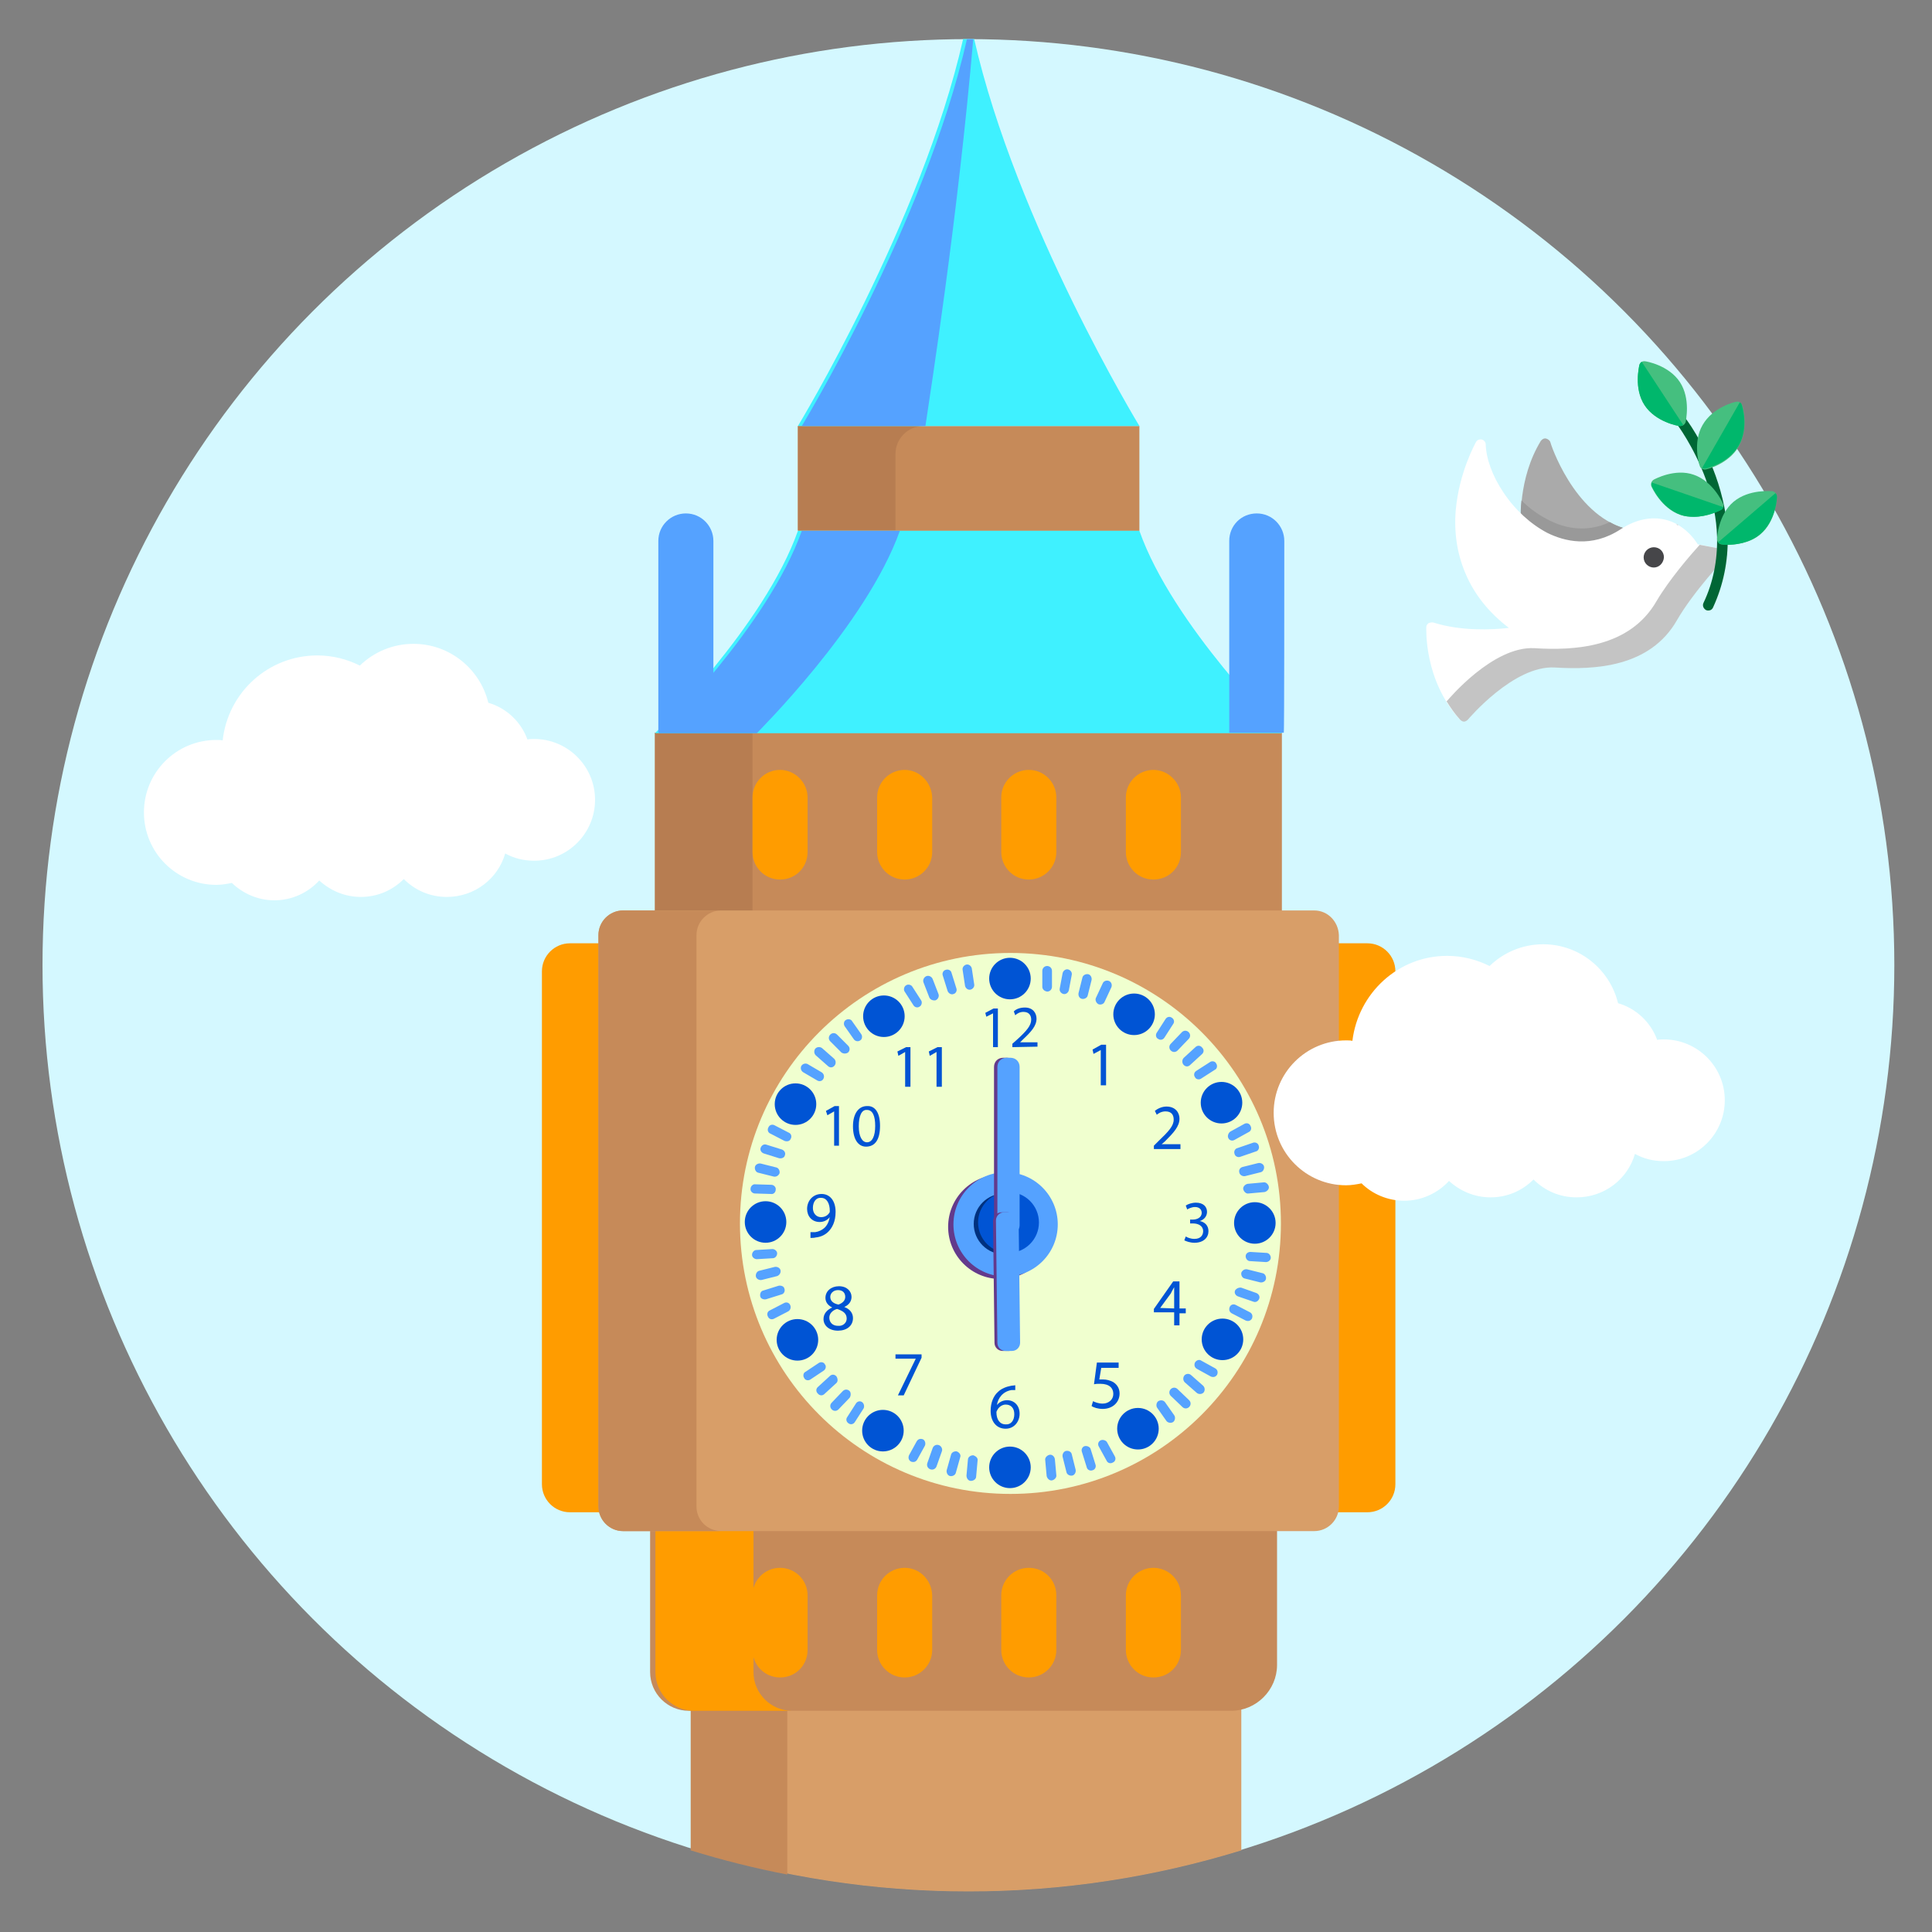 <?xml version="1.0" encoding="utf-8"?>
<!-- Generator: Adobe Illustrator 20.1.0, SVG Export Plug-In . SVG Version: 6.00 Build 0)  -->
<svg version="1.1" id="Слой_1" xmlns="http://www.w3.org/2000/svg" xmlns:xlink="http://www.w3.org/1999/xlink" x="0px" y="0px"
	 viewBox="0 0 400 400" style="enable-background:new 0 0 400 400;" xml:space="preserve">
<rect x="0" y="0" width="400" height="400" fill="#808080" stroke="none"/>
<style type="text/css">
	.st0{fill:#D4F8FF;}
	.st1{fill:#D89E68;}
	.st2{fill:#C68A59;}
	.st3{fill:#FF9C00;}
	.st4{fill:#B77D51;}
	.st5{fill:#3FF1FF;}
	.st6{fill:#55A2FF;}
	.st7{fill:#FFFFFF;}
	.st8{fill:#AAAAAA;}
	.st9{fill:#999999;}
	.st10{fill:#C4C4C4;}
	.st11{fill:#464649;}
	.st12{fill:#006635;}
	.st13{fill:#45BF7F;}
	.st14{fill:#00B76C;}
	.st15{fill:#F0FFCF;}
	.st16{fill:#633A8C;}
	.st17{fill:#00317F;}
	.st18{fill:#0054D4;}
	.st19{display:none;opacity:0.13;fill:#00157F;enable-background:new    ;}
</style>
<circle class="st0" cx="200.5" cy="199.8" r="191.7"/>
<path class="st1" d="M144,383.1c17.9,5.5,36.8,8.5,56.5,8.5s38.6-3,56.5-8.5v-30.4H144V383.1z"/>
<g>
	<path class="st2" d="M143,383.1c6.5,2,13.2,3.7,20,5v-35.4h-20V383.1z"/>
	<path class="st2" d="M264.4,316.9H134.6v29.3c0,4.4,3.6,8,8,8h112.3c5.2,0,9.5-4.3,9.5-9.5L264.4,316.9L264.4,316.9z"/>
</g>
<g>
	<path class="st3" d="M156,346.2v-29.3h-20.3v29.3c0,4.4,3.6,8,8,8H164C159.6,354.2,156,350.6,156,346.2z"/>
	<path class="st3" d="M161.5,324.6c-3.1,0-5.7,2.5-5.7,5.7v11.3c0,3.1,2.5,5.7,5.7,5.7s5.7-2.5,5.7-5.7v-11.3
		C167.2,327.1,164.6,324.6,161.5,324.6z"/>
	<path class="st3" d="M187.3,324.6c-3.1,0-5.7,2.5-5.7,5.7v11.3c0,3.1,2.5,5.7,5.7,5.7c3.1,0,5.7-2.5,5.7-5.7v-11.3
		C192.9,327.1,190.4,324.6,187.3,324.6z"/>
	<path class="st3" d="M213,324.6c-3.1,0-5.7,2.5-5.7,5.7v11.3c0,3.1,2.5,5.7,5.7,5.7c3.1,0,5.7-2.5,5.7-5.7v-11.3
		C218.7,327.1,216.2,324.6,213,324.6z"/>
	<path class="st3" d="M238.8,324.6c-3.1,0-5.7,2.5-5.7,5.7v11.3c0,3.1,2.5,5.7,5.7,5.7s5.7-2.5,5.7-5.7v-11.3
		C244.5,327.1,241.9,324.6,238.8,324.6z"/>
	<path class="st3" d="M283.1,195.3H118c-3.2,0-5.8,2.6-5.8,5.8v106.2c0,3.2,2.6,5.8,5.8,5.8h165.1c3.2,0,5.8-2.6,5.8-5.8V201.1
		C288.9,197.9,286.3,195.3,283.1,195.3z"/>
</g>
<rect x="135.6" y="151.7" class="st2" width="129.8" height="37.3"/>
<rect x="135.6" y="151.7" class="st4" width="20.2" height="37.3"/>
<polygon class="st2" points="229.7,88.2 171.3,88.2 165.2,88.2 165.2,94 165.2,109.9 235.9,109.9 235.9,94 235.9,88.2 "/>
<path class="st4" d="M185.4,94v15.8h-20.2V88.2h26C188,88.2,185.4,90.8,185.4,94z"/>
<path class="st1" d="M272.1,188.5H129c-2.8,0-5.1,2.3-5.1,5.1v118.3c0,2.8,2.3,5.1,5.1,5.1h143.1c2.8,0,5.1-2.3,5.1-5.1V193.6
	C277.1,190.8,274.9,188.5,272.1,188.5z"/>
<path class="st2" d="M144.2,311.9V193.6c0-2.8,2.3-5.1,5.1-5.1H129c-2.8,0-5.1,2.3-5.1,5.1v118.3c0,2.8,2.3,5.1,5.1,5.1h20.2
	C146.4,316.9,144.2,314.7,144.2,311.9z"/>
<g>
	<path class="st3" d="M161.5,159.4c-3.1,0-5.7,2.5-5.7,5.7v11.3c0,3.1,2.5,5.7,5.7,5.7s5.7-2.5,5.7-5.7v-11.3
		C167.2,162,164.6,159.4,161.5,159.4z"/>
	<path class="st3" d="M187.3,159.4c-3.1,0-5.7,2.5-5.7,5.7v11.3c0,3.1,2.5,5.7,5.7,5.7c3.1,0,5.7-2.5,5.7-5.7v-11.3
		C192.9,162,190.4,159.4,187.3,159.4z"/>
	<path class="st3" d="M213,159.4c-3.1,0-5.7,2.5-5.7,5.7v11.3c0,3.1,2.5,5.7,5.7,5.7c3.1,0,5.7-2.5,5.7-5.7v-11.3
		C218.7,162,216.2,159.4,213,159.4z"/>
	<path class="st3" d="M238.8,159.4c-3.1,0-5.7,2.5-5.7,5.7v11.3c0,3.1,2.5,5.7,5.7,5.7s5.7-2.5,5.7-5.7v-11.3
		C244.5,162,241.9,159.4,238.8,159.4z"/>
</g>
<path class="st5" d="M199.4,8.1c-8.6,38-34.2,80.1-34.2,80.1h70.7c0,0-25.6-42.1-34.2-80.1c-0.4,0-0.7,0-1.1,0
	C200.2,8.1,199.8,8.1,199.4,8.1z"/>
<path class="st6" d="M201.5,8.1c-0.1,0-0.1,0-0.2,0c-0.4,0-0.8,0-1.1,0c-8.6,38-34.2,80.1-34.2,80.1h25.6
	C192.6,81.4,198.3,45.2,201.5,8.1z"/>
<path class="st5" d="M235.9,109.9h-70.7c-6.9,19.6-29.6,41.9-29.6,41.9H199h1.5h64.9C265.4,151.7,242.8,129.5,235.9,109.9z"/>
<path class="st6" d="M186.3,109.9H166c-6.9,19.6-29.6,41.9-29.6,41.9h20.3C156.7,151.7,179.3,129.5,186.3,109.9z"/>
<path class="st6" d="M265.9,112c0-3.1-2.5-5.7-5.7-5.7s-5.7,2.5-5.7,5.7c0,8.5,0,31.9,0,39.7h11.3v-0.2
	C265.9,151.6,265.9,119.5,265.9,112z"/>
<path class="st6" d="M147.7,151.7c0-16.7,0-22.9,0-39.7c0-3.1-2.5-5.7-5.7-5.7c-3.1,0-5.7,2.5-5.7,5.7c0,29.3,0,22.8,0,39.7H147.7z"
	/>
<g>
	<path class="st7" d="M65.7,135.7c3.2,0,6.2,0.8,8.8,2.1c2.9-2.8,6.8-4.5,11.1-4.5c7.5,0,13.8,5.2,15.5,12.2c3.8,1.1,6.8,4,8.1,7.6
		c0.5-0.1,0.9-0.1,1.4-0.1c6.9,0,12.6,5.6,12.6,12.6c0,6.9-5.6,12.6-12.6,12.6c-2.2,0-4.2-0.5-6-1.5c-1.5,5.2-6.3,9-12.1,9
		c-3.5,0-6.6-1.4-8.9-3.7c-2.3,2.3-5.4,3.7-8.9,3.7c-3.3,0-6.3-1.3-8.6-3.4c-2.3,2.5-5.6,4.1-9.3,4.1c-3.4,0-6.5-1.4-8.8-3.6
		c-1,0.2-2.1,0.4-3.2,0.4c-8.3,0-15-6.7-15-15s6.7-15,15-15c0.4,0,0.9,0,1.3,0.1C47.2,143.3,55.6,135.7,65.7,135.7z"/>
	<path class="st7" d="M299.6,197.9c3.2,0,6.2,0.8,8.8,2.1c2.9-2.8,6.8-4.5,11.1-4.5c7.5,0,13.8,5.2,15.5,12.2c3.8,1.1,6.8,4,8.1,7.6
		c0.4-0.1,0.9-0.1,1.4-0.1c6.9,0,12.6,5.6,12.6,12.6c0,6.9-5.6,12.6-12.6,12.6c-2.2,0-4.2-0.5-6-1.5c-1.5,5.2-6.3,9-12.1,9
		c-3.5,0-6.6-1.4-8.9-3.7c-2.3,2.3-5.4,3.7-8.9,3.7c-3.3,0-6.3-1.3-8.6-3.4c-2.3,2.5-5.6,4.1-9.3,4.1c-3.4,0-6.6-1.4-8.8-3.6
		c-1,0.2-2.1,0.4-3.2,0.4c-8.3,0-15-6.7-15-15s6.7-15,15-15c0.5,0,0.9,0,1.3,0.1C281.2,205.6,289.5,197.9,299.6,197.9z"/>
</g>
<path class="st8" d="M337.2,110.3c-0.1-0.4-0.4-0.8-0.8-0.9c-10.6-3-15.4-17.6-15.4-17.8c-0.1-0.4-0.5-0.7-0.9-0.8
	c-0.4-0.1-0.8,0.1-1.1,0.5c-4.8,7.9-4.1,16.9-4.1,17.3l0,0c0,0.3,0.2,0.6,0.4,0.8c3.1,2.5,6.6,4.1,10,4.6c0.8,0.1,1.5,0.2,2.3,0.2
	c3.2,0,6.3-1,9.2-2.9C337,111.2,337.2,110.7,337.2,110.3z"/>
<path class="st9" d="M327.5,114.3c3.2,0,6.3-1,9.2-2.9c0.4-0.2,0.5-0.7,0.5-1.1c-0.1-0.4-0.4-0.8-0.8-0.9c-1.1-0.3-2.1-0.7-3.1-1.3
	c-5.2,2.4-9.8,1.1-13-0.6c-1.9-1-3.7-2.3-5.3-3.9c-0.3,2.9-0.1,4.8-0.1,5l0,0c0,0.3,0.2,0.6,0.4,0.8c3.1,2.5,6.6,4.1,10,4.6
	C326,114.2,326.8,114.3,327.5,114.3z"/>
<path class="st7" d="M357.5,114.4c-0.1-0.4-0.4-0.7-0.8-0.7l-5.2-1c-0.7-1.2-3-4.2-6.7-5.1c-2.9-0.7-6.1-0.1-9.3,2
	c-6,3.9-11.6,2.5-15.2,0.7c-3.4-1.8-6.6-4.7-9-8.3c-2.3-3.4-3.6-7-3.7-10c0-0.5-0.4-0.9-0.8-1c-0.5-0.1-1,0.1-1.2,0.5
	c-0.1,0.2-3.5,6.2-4.2,14.1c-0.4,4.7,0.3,9.1,2,13.1c1.8,4.3,4.8,8.1,9,11.3c-3.5,0.4-9.9,0.7-15.6-1.1c-0.3-0.1-0.7,0-1,0.1
	c-0.3,0.2-0.5,0.5-0.5,0.8c0,0.4-0.5,10.9,6.8,19c0.2,0.2,0.5,0.4,0.8,0.4l0,0c0.3,0,0.6-0.2,0.8-0.4c0.1-0.1,9.5-11.3,18-10.8
	c8.2,0.5,19.7,0,25.3-9.8c3.4-5.9,9.9-12.8,10-12.9C357.5,115.2,357.6,114.8,357.5,114.4z"/>
<g>
	<path class="st10" d="M357.5,114.4c-0.1-0.4-0.4-0.7-0.8-0.7l-4.8-0.9c-2,2.2-6.3,7.2-8.9,11.6c-5.6,9.8-17.2,10.3-25.3,9.8
		c-8.6-0.5-17.9,10.7-18,10.8s-0.1,0.1-0.2,0.2c0.8,1.3,1.7,2.6,2.8,3.8c0.2,0.2,0.5,0.4,0.8,0.4l0,0c0.3,0,0.6-0.2,0.8-0.4
		c0.1-0.1,9.5-11.3,18-10.8c8.2,0.5,19.7,0,25.3-9.8c3.4-5.9,9.9-12.8,10-12.9C357.5,115.2,357.6,114.8,357.5,114.4z"/>
	<path class="st10" d="M347.5,108.7c-0.1-0.1-0.3-0.1-0.4-0.2c0,0.1,0.1,0.1,0.1,0.2H347.5z"/>
	<path class="st10" d="M308.2,126L308.2,126L308.2,126L308.2,126z"/>
</g>
<path class="st11" d="M342.4,117.5c-1.1,0-2.1-0.9-2.1-2.1c0-1.1,0.9-2.1,2.1-2.1s2.1,0.9,2.1,2.1
	C344.4,116.6,343.5,117.5,342.4,117.5z"/>
<g>
	<path class="st12" d="M353.7,126.4c-0.2,0-0.3,0-0.5-0.1c-0.5-0.3-0.8-0.9-0.5-1.5c2-4.2,2.9-8.8,2.8-13.6
		c-0.1-3.8-0.9-7.8-2.3-11.9c-2.5-6.9-6.1-11.6-6.1-11.6c-0.4-0.5-0.3-1.2,0.2-1.5c0.5-0.4,1.2-0.3,1.5,0.2
		c0.2,0.2,3.8,4.9,6.4,12.1c1.5,4.2,2.4,8.5,2.5,12.6c0.1,5.1-0.9,10-3,14.6C354.5,126.2,354.1,126.4,353.7,126.4z"/>
	<path class="st13" d="M356.7,104.2c-0.1-0.2-2-4.5-6-5.9c-3.9-1.4-8.1,0.9-8.3,1c-0.5,0.3-0.7,0.9-0.5,1.4c0.1,0.2,2,4.5,6,5.9
		c0.9,0.3,1.8,0.4,2.7,0.4c2.9,0,5.4-1.3,5.6-1.4C356.8,105.3,357,104.7,356.7,104.2z"/>
	<path class="st14" d="M350.7,107c2.9,0,5.4-1.3,5.6-1.4c0.3-0.1,0.4-0.4,0.5-0.6L342,99.9c-0.1,0.3-0.1,0.5,0,0.8
		c0.1,0.2,2,4.5,6,5.9C348.8,106.9,349.8,107,350.7,107z"/>
	<path class="st13" d="M360.7,83.9c-0.2-0.5-0.7-0.9-1.3-0.7c-0.2,0-4.8,1.1-6.9,4.8l0,0c-2.1,3.6-0.7,8.2-0.6,8.4
		c0.1,0.5,0.6,0.8,1,0.8c0.1,0,0.2,0,0.2,0c0.2,0,4.8-1.1,6.9-4.8C362.1,88.6,360.8,84.1,360.7,83.9z"/>
	<path class="st14" d="M360.2,83.3l-7.8,13.6c0.2,0.1,0.3,0.1,0.5,0.1c0.1,0,0.2,0,0.2,0c0.2,0,4.8-1.1,6.9-4.8
		c2.1-3.6,0.7-8.2,0.6-8.4C360.6,83.6,360.4,83.4,360.2,83.3z"/>
	<path class="st13" d="M347.8,79.1c-2.3-3.5-7-4.3-7.2-4.3c-0.6-0.1-1.1,0.3-1.2,0.8c0,0.2-1.2,4.8,1.1,8.3c2.3,3.5,7,4.3,7.2,4.3
		c0.1,0,0.1,0,0.2,0c0.5,0,0.9-0.3,1.1-0.8C349,87.2,350.1,82.6,347.8,79.1z"/>
	<path class="st14" d="M347.7,88.2c0.1,0,0.1,0,0.2,0c0.2,0,0.4-0.1,0.6-0.2l-8.6-13.1c-0.2,0.1-0.4,0.4-0.5,0.7
		c0,0.2-1.2,4.8,1.1,8.3C342.8,87.4,347.5,88.2,347.7,88.2z"/>
	<path class="st13" d="M367,101.7c-0.2,0-4.9-0.5-8.1,2.2s-3.4,7.5-3.4,7.7c0,0.6,0.4,1.1,1,1.1c0.1,0,0.5,0.1,1.1,0.1
		c1.6,0,4.7-0.3,6.9-2.2c3.2-2.7,3.4-7.5,3.4-7.7C367.9,102.3,367.5,101.8,367,101.7z"/>
	<path class="st14" d="M367.9,102.9c0-0.3-0.1-0.6-0.3-0.8l-11.9,10.2c0.2,0.2,0.4,0.3,0.7,0.4c0.1,0,0.5,0.1,1.1,0.1
		c1.6,0,4.7-0.3,6.9-2.2C367.7,107.8,367.9,103.1,367.9,102.9z"/>
</g>
<g id="Слой_2_1_">
	<circle class="st15" cx="209.2" cy="253.3" r="56"/>
	<circle class="st16" cx="207.1" cy="254" r="10.8"/>
	<circle class="st6" cx="208.2" cy="253.5" r="10.8"/>
	<circle class="st17" cx="207.9" cy="253.4" r="6.3"/>
	<circle class="st18" cx="208.8" cy="253.1" r="6.3"/>
	<circle class="st18" cx="209.1" cy="202.6" r="4.3"/>
	<circle class="st18" cx="234.8" cy="210" r="4.3"/>
	<circle class="st18" cx="252.9" cy="228.3" r="4.3"/>
	<circle class="st18" cx="253.1" cy="277.3" r="4.3"/>
	<circle class="st18" cx="259.8" cy="253.2" r="4.3"/>
	<circle class="st18" cx="235.6" cy="295.8" r="4.3"/>
	<circle class="st18" cx="182.8" cy="296.2" r="4.3"/>
	<circle class="st18" cx="209.1" cy="303.8" r="4.3"/>
	<circle class="st18" cx="165.1" cy="277.4" r="4.3"/>
	<circle class="st18" cx="164.7" cy="228.6" r="4.3"/>
	<circle class="st18" cx="158.5" cy="253" r="4.3"/>
	<circle class="st18" cx="183" cy="210.4" r="4.3"/>
	<path class="st16" d="M208.5,255.5h-0.8c-1.1,0-1.9-0.8-1.9-1.9v-32.7c0-1.1,0.8-1.9,1.9-1.9h0.8c1.1,0,1.9,0.8,1.9,1.9v32.8
		C210.4,254.7,209.6,255.5,208.5,255.5z"/>
	<path class="st6" d="M209.2,255.5h-0.8c-1.1,0-1.9-0.8-1.9-1.9v-32.7c0-1.1,0.8-1.9,1.9-1.9h0.8c1.1,0,1.9,0.8,1.9,1.9v32.8
		C211.1,254.7,210.2,255.5,209.2,255.5z"/>
	<path class="st16" d="M207.3,251l1.3,0c0.9,0,1.7,0.7,1.7,1.7l0.3,25.3c0,0.9-0.7,1.7-1.7,1.7l-1.3,0c-0.9,0-1.7-0.7-1.7-1.7
		l-0.3-25.3C205.7,251.8,206.4,251,207.3,251z"/>
	<path class="st6" d="M207.9,251l1.3,0c0.9,0,1.7,0.7,1.7,1.7l0.3,25.3c0,0.9-0.7,1.7-1.7,1.7l-1.3,0c-0.9,0-1.7-0.7-1.7-1.7
		l-0.3-25.3C206.2,251.8,206.9,251,207.9,251z"/>
	<path class="st6" d="M169.2,223.7l-2.9-1.7c-0.5-0.3-0.6-0.9-0.4-1.3l0,0c0.3-0.5,0.9-0.6,1.3-0.4l2.9,1.7c0.5,0.3,0.6,0.9,0.4,1.3
		l0,0C170.3,223.8,169.7,224,169.2,223.7z"/>
	<path class="st6" d="M171.4,220.7l-2.5-2.2c-0.4-0.4-0.4-1-0.1-1.4l0,0c0.4-0.4,1-0.4,1.4-0.1l2.5,2.2c0.4,0.4,0.4,1,0.1,1.4l0,0
		C172.4,221.1,171.8,221.1,171.4,220.7z"/>
	<path class="st6" d="M174.2,217.9l-2.3-2.3c-0.4-0.4-0.4-1,0-1.4l0,0c0.4-0.4,1-0.4,1.4,0l2.3,2.3c0.4,0.4,0.4,1,0,1.4l0,0
		C175.2,218.2,174.6,218.2,174.2,217.9z"/>
	<path class="st6" d="M176.8,215.2l-1.9-2.7c-0.3-0.4-0.2-1.1,0.2-1.3l0,0c0.4-0.3,1.1-0.2,1.3,0.2l1.9,2.7c0.3,0.4,0.2,1.1-0.2,1.3
		l0,0C177.7,215.7,177.1,215.6,176.8,215.2z"/>
	<path class="st6" d="M189.1,208.1l-1.8-2.8c-0.3-0.4-0.1-1.1,0.3-1.3l0,0c0.4-0.3,1.1-0.1,1.3,0.3l1.8,2.8c0.3,0.4,0.1,1.1-0.3,1.3
		l0,0C190,208.7,189.4,208.6,189.1,208.1z"/>
	<path class="st6" d="M192.4,206.5l-1.2-3.1c-0.2-0.5,0.1-1.1,0.6-1.3l0,0c0.5-0.2,1.1,0.1,1.3,0.6l1.2,3.1c0.2,0.5-0.1,1.1-0.6,1.3
		l0,0C193.2,207.2,192.6,207,192.4,206.5z"/>
	<path class="st6" d="M196.2,205.2l-1-3.2c-0.2-0.5,0.1-1.1,0.6-1.2l0,0c0.5-0.2,1.1,0.1,1.2,0.6l1,3.2c0.2,0.5-0.1,1.1-0.6,1.2l0,0
		C197,206,196.4,205.7,196.2,205.2z"/>
	<path class="st6" d="M199.8,204.1l-0.5-3.3c-0.1-0.5,0.3-1,0.8-1.1l0,0c0.5-0.1,1,0.3,1.1,0.8l0.5,3.3c0.1,0.5-0.3,1-0.8,1.1l0,0
		C200.4,205,199.9,204.6,199.8,204.1z"/>
	<path class="st6" d="M215.8,204.3V201c0-0.5,0.4-1,1-1l0,0c0.5,0,1,0.4,1,1v3.3c0,0.5-0.4,1-1,1l0,0
		C216.2,205.2,215.8,204.8,215.8,204.3z"/>
	<path class="st6" d="M219.4,204.7l0.6-3.2c0.1-0.5,0.6-0.9,1.1-0.8l0,0c0.5,0.1,0.9,0.6,0.8,1.1l-0.6,3.2c-0.1,0.5-0.6,0.9-1.1,0.8
		l0,0C219.7,205.7,219.3,205.2,219.4,204.7z"/>
	<path class="st6" d="M223.3,205.6l0.8-3.2c0.1-0.5,0.7-0.8,1.2-0.7l0,0c0.5,0.1,0.8,0.7,0.7,1.2l-0.8,3.2c-0.1,0.5-0.7,0.8-1.2,0.7
		l0,0C223.5,206.7,223.2,206.2,223.3,205.6z"/>
	<path class="st6" d="M226.9,206.6l1.4-3c0.2-0.5,0.8-0.7,1.3-0.5l0,0c0.5,0.2,0.7,0.8,0.5,1.3l-1.4,3c-0.2,0.5-0.8,0.7-1.3,0.5l0,0
		C226.9,207.6,226.7,207,226.9,206.6z"/>
	<path class="st6" d="M239.5,213.8l1.8-2.8c0.3-0.5,0.9-0.6,1.3-0.3l0,0c0.5,0.3,0.6,0.9,0.3,1.3l-1.8,2.8c-0.3,0.5-0.9,0.6-1.3,0.3
		l0,0C239.3,214.9,239.2,214.2,239.5,213.8z"/>
	<path class="st6" d="M242.4,216.1l2.3-2.4c0.4-0.4,1-0.4,1.4,0l0,0c0.4,0.4,0.4,1,0,1.4l-2.3,2.4c-0.4,0.4-1,0.4-1.4,0l0,0
		C242,217.1,242,216.5,242.4,216.1z"/>
	<path class="st6" d="M245.1,219l2.4-2.2c0.4-0.4,1-0.4,1.4,0.1l0,0c0.4,0.4,0.4,1-0.1,1.4l-2.4,2.2c-0.4,0.4-1,0.4-1.4-0.1l0,0
		C244.7,220,244.7,219.4,245.1,219z"/>
	<path class="st6" d="M247.7,221.7l2.8-1.8c0.4-0.3,1.1-0.2,1.3,0.3l0,0c0.3,0.4,0.2,1.1-0.3,1.3l-2.8,1.8c-0.4,0.3-1.1,0.2-1.3-0.3
		l0,0C247.1,222.6,247.2,222,247.7,221.7z"/>
	<path class="st6" d="M254.7,234.3l2.9-1.6c0.5-0.3,1.1-0.1,1.3,0.4l0,0c0.3,0.5,0.1,1.1-0.4,1.3l-2.9,1.6c-0.5,0.3-1.1,0.1-1.3-0.4
		l0,0C254.1,235.2,254.3,234.6,254.7,234.3z"/>
	<path class="st6" d="M256.2,237.7l3.2-1.1c0.5-0.2,1.1,0.1,1.2,0.6l0,0c0.2,0.5-0.1,1.1-0.6,1.2l-3.2,1.1c-0.5,0.2-1.1-0.1-1.2-0.6
		l0,0C255.4,238.4,255.7,237.8,256.2,237.7z"/>
	<path class="st6" d="M257.3,241.6l3.2-0.8c0.5-0.1,1.1,0.2,1.2,0.7l0,0c0.1,0.5-0.2,1.1-0.7,1.2l-3.2,0.8c-0.5,0.1-1.1-0.2-1.2-0.7
		l0,0C256.4,242.2,256.8,241.7,257.3,241.6z"/>
	<path class="st6" d="M258.3,245.1l3.3-0.3c0.5-0.1,1,0.4,1.1,0.9l0,0c0.1,0.5-0.4,1-0.9,1.1l-3.3,0.3c-0.5,0.1-1-0.4-1.1-0.9l0,0
		C257.3,245.7,257.8,245.2,258.3,245.1z"/>
	<path class="st6" d="M258.9,259.2l3.3,0.2c0.5,0,0.9,0.5,0.9,1l0,0c0,0.5-0.5,0.9-1,0.9l-3.3-0.2c-0.5,0-0.9-0.5-0.9-1l0,0
		C257.9,259.6,258.3,259.2,258.9,259.2z"/>
	<path class="st6" d="M258.2,262.8l3.2,0.8c0.5,0.1,0.8,0.7,0.7,1.2l0,0c-0.1,0.5-0.7,0.8-1.2,0.7l-3.2-0.8
		c-0.5-0.1-0.8-0.7-0.7-1.2l0,0C257.2,263,257.7,262.7,258.2,262.8z"/>
	<path class="st6" d="M257,266.6l3.1,1.1c0.5,0.2,0.8,0.7,0.6,1.2l0,0c-0.2,0.5-0.7,0.8-1.2,0.6l-3.2-1.1c-0.5-0.2-0.8-0.7-0.6-1.2
		l0,0C255.9,266.8,256.5,266.5,257,266.6z"/>
	<path class="st6" d="M255.9,270.2l2.9,1.5c0.5,0.3,0.6,0.8,0.4,1.3l0,0c-0.3,0.5-0.8,0.6-1.3,0.4l-2.9-1.5
		c-0.5-0.3-0.6-0.8-0.4-1.3l0,0C254.8,270.1,255.4,269.9,255.9,270.2z"/>
	<path class="st6" d="M248.7,281.7l2.9,1.6c0.5,0.3,0.6,0.8,0.4,1.3l0,0c-0.3,0.5-0.8,0.6-1.3,0.4l-2.9-1.6
		c-0.5-0.3-0.6-0.8-0.4-1.3l0,0C247.7,281.6,248.3,281.4,248.7,281.7z"/>
	<path class="st6" d="M246.6,284.7l2.5,2.2c0.4,0.4,0.4,1,0.1,1.4l0,0c-0.4,0.4-1,0.4-1.4,0.1l-2.5-2.2c-0.4-0.4-0.4-1-0.1-1.4l0,0
		C245.5,284.4,246.2,284.3,246.6,284.7z"/>
	<path class="st6" d="M243.8,287.6l2.4,2.3c0.4,0.4,0.4,1,0,1.4l0,0c-0.4,0.4-1,0.4-1.4,0l-2.4-2.3c-0.4-0.4-0.4-1,0-1.4l0,0
		C242.8,287.2,243.4,287.2,243.8,287.6z"/>
	<path class="st6" d="M241.2,290.3l1.9,2.7c0.3,0.4,0.2,1.1-0.2,1.4l0,0c-0.4,0.3-1.1,0.2-1.4-0.2l-1.9-2.7
		c-0.3-0.4-0.2-1.1,0.2-1.4l0,0C240.3,289.8,240.9,289.9,241.2,290.3z"/>
	<path class="st6" d="M229.2,298.6l1.6,2.9c0.3,0.5,0.1,1.1-0.4,1.3l0,0c-0.5,0.3-1.1,0.1-1.3-0.4l-1.6-2.9
		c-0.3-0.5-0.1-1.1,0.4-1.3l0,0C228.3,298,229,298.2,229.2,298.6z"/>
	<path class="st6" d="M225.8,300l1,3.2c0.2,0.5-0.1,1.1-0.6,1.2l0,0c-0.5,0.2-1.1-0.1-1.2-0.6l-1-3.2c-0.2-0.5,0.1-1.1,0.6-1.2l0,0
		C225.1,299.3,225.7,299.6,225.8,300z"/>
	<path class="st6" d="M221.9,301.1l0.8,3.2c0.1,0.5-0.2,1.1-0.7,1.2l0,0c-0.5,0.1-1.1-0.2-1.2-0.7l-0.8-3.2
		c-0.1-0.5,0.2-1.1,0.7-1.2l0,0C221.3,300.3,221.8,300.6,221.9,301.1z"/>
	<path class="st6" d="M218.4,302.1l0.3,3.3c0.1,0.5-0.4,1-0.9,1.1l0,0c-0.5,0.1-1-0.4-1.1-0.9l-0.3-3.3c-0.1-0.5,0.4-1,0.9-1.1l0,0
		C217.8,301.1,218.3,301.5,218.4,302.1z"/>
	<path class="st6" d="M202.4,302.4l-0.3,3.3c0,0.5-0.5,0.9-1.1,0.9l0,0c-0.5,0-0.9-0.5-0.9-1.1l0.3-3.3c0-0.5,0.5-0.9,1.1-0.9l0,0
		C202.1,301.5,202.5,301.9,202.4,302.4z"/>
	<path class="st6" d="M198.8,301.7l-0.9,3.2c-0.1,0.5-0.7,0.8-1.2,0.7l0,0c-0.5-0.1-0.8-0.7-0.7-1.2l0.9-3.2
		c0.1-0.5,0.7-0.8,1.2-0.7l0,0C198.6,300.7,199,301.2,198.8,301.7z"/>
	<path class="st6" d="M195,300.5l-1.1,3.1c-0.2,0.5-0.7,0.8-1.3,0.6l0,0c-0.5-0.2-0.8-0.7-0.6-1.3l1.1-3.1c0.2-0.5,0.7-0.8,1.3-0.6
		l0,0C194.9,299.4,195.2,300,195,300.5z"/>
	<path class="st6" d="M191.5,299.3l-1.6,2.9c-0.3,0.5-0.8,0.6-1.3,0.4l0,0c-0.5-0.3-0.6-0.8-0.4-1.3l1.6-2.9
		c0.3-0.5,0.8-0.6,1.3-0.4l0,0C191.5,298.2,191.7,298.8,191.5,299.3z"/>
	<path class="st6" d="M178.8,291.6l-1.8,2.8c-0.3,0.5-0.9,0.6-1.3,0.3l0,0c-0.5-0.3-0.6-0.9-0.3-1.3l1.8-2.8
		c0.3-0.5,0.9-0.6,1.3-0.3l0,0C178.9,290.6,179,291.2,178.8,291.6z"/>
	<path class="st6" d="M175.9,289.4l-2.3,2.4c-0.4,0.4-1,0.4-1.4,0l0,0c-0.4-0.4-0.4-1,0-1.4l2.3-2.4c0.4-0.4,1-0.4,1.4,0l0,0
		C176.2,288.3,176.2,289,175.9,289.4z"/>
	<path class="st6" d="M173.1,286.4l-2.4,2.2c-0.4,0.4-1,0.4-1.4-0.1l0,0c-0.4-0.4-0.4-1,0.1-1.4l2.4-2.2c0.4-0.4,1-0.4,1.4,0.1l0,0
		C173.5,285.5,173.5,286.1,173.1,286.4z"/>
	<path class="st6" d="M170.5,283.8l-2.7,1.8c-0.4,0.3-1.1,0.2-1.3-0.3l0,0c-0.3-0.4-0.2-1.1,0.3-1.3l2.7-1.8
		c0.4-0.3,1.1-0.2,1.3,0.3l0,0C171.1,282.8,171,283.5,170.5,283.8z"/>
	<path class="st6" d="M163.2,271.5l-2.9,1.5c-0.5,0.3-1.1,0.1-1.3-0.4l0,0c-0.3-0.5-0.1-1.1,0.4-1.3l2.9-1.5
		c0.5-0.3,1.1-0.1,1.3,0.4l0,0C163.8,270.6,163.7,271.2,163.2,271.5z"/>
	<path class="st6" d="M161.8,268l-3.2,1c-0.5,0.1-1.1-0.1-1.2-0.6l0,0c-0.1-0.5,0.1-1.1,0.6-1.2l3.2-1c0.5-0.1,1.1,0.1,1.2,0.6l0,0
		C162.6,267.3,162.3,267.9,161.8,268z"/>
	<path class="st6" d="M160.9,264.2l-3.2,0.8c-0.5,0.1-1.1-0.2-1.2-0.7l0,0c-0.1-0.5,0.2-1.1,0.7-1.2l3.2-0.8
		c0.5-0.1,1.1,0.2,1.2,0.7l0,0C161.7,263.5,161.4,264,160.9,264.2z"/>
	<path class="st6" d="M160,260.5l-3.3,0.2c-0.5,0-1-0.4-1-0.9l0,0c0-0.5,0.4-1,0.9-1l3.3-0.2c0.5,0,1,0.4,1,0.9l0,0
		C160.9,260,160.5,260.5,160,260.5z"/>
	<path class="st6" d="M159.6,247.2l-3.3-0.1c-0.5,0-1-0.5-0.9-1l0,0c0-0.5,0.5-1,1-0.9l3.3,0.1c0.5,0,1,0.5,0.9,1l0,0
		C160.6,246.9,160.1,247.3,159.6,247.2z"/>
	<path class="st6" d="M160.2,243.6l-3.2-0.8c-0.5-0.1-0.8-0.7-0.7-1.2l0,0c0.1-0.5,0.7-0.8,1.2-0.7l3.2,0.8c0.5,0.1,0.8,0.7,0.7,1.2
		l0,0C161.2,243.4,160.7,243.7,160.2,243.6z"/>
	<path class="st6" d="M161.3,239.8l-3.2-1c-0.5-0.2-0.8-0.7-0.6-1.2l0,0c0.2-0.5,0.7-0.8,1.2-0.6l3.2,1c0.5,0.2,0.8,0.7,0.6,1.2l0,0
		C162.4,239.7,161.8,239.9,161.3,239.8z"/>
	<path class="st6" d="M162.4,236.2l-2.9-1.5c-0.5-0.2-0.7-0.8-0.4-1.3l0,0c0.2-0.5,0.8-0.7,1.3-0.4l2.9,1.5c0.5,0.2,0.7,0.8,0.4,1.3
		l0,0C163.5,236.3,162.9,236.4,162.4,236.2z"/>
	<path class="st18" d="M227.9,217.4L227.9,217.4l-1.5,0.8l-0.2-0.9l1.8-1h1v8.4h-1.1L227.9,217.4L227.9,217.4z"/>
	<path class="st18" d="M238.9,237.9v-0.7l0.9-0.9c2.2-2.1,3.2-3.2,3.2-4.5c0-0.9-0.4-1.7-1.7-1.7c-0.8,0-1.5,0.4-1.8,0.7l-0.4-0.8
		c0.6-0.5,1.5-0.9,2.4-0.9c1.9,0,2.7,1.3,2.7,2.5c0,1.6-1.2,2.9-3,4.7l-0.7,0.6v0h3.9v1L238.9,237.9L238.9,237.9z"/>
	<path class="st18" d="M245.5,256c0.3,0.2,1,0.5,1.8,0.5c1.4,0,1.8-0.9,1.8-1.6c0-1.1-1-1.6-2.1-1.6h-0.6v-0.8h0.6
		c0.8,0,1.8-0.4,1.8-1.4c0-0.6-0.4-1.2-1.4-1.2c-0.6,0-1.3,0.3-1.6,0.5l-0.3-0.8c0.4-0.3,1.3-0.6,2.1-0.6c1.6,0,2.3,0.9,2.3,1.9
		c0,0.8-0.5,1.6-1.5,1.9v0c1,0.2,1.8,0.9,1.8,2.1c0,1.3-1,2.4-2.9,2.4c-0.9,0-1.7-0.3-2.1-0.5L245.5,256z"/>
	<path class="st18" d="M243.1,274.2v-2.5h-4.2V271l4-5.7h1.3v5.6h1.3v1h-1.3v2.5H243.1z M243.1,270.9v-3c0-0.5,0-0.9,0-1.4h0
		c-0.3,0.5-0.5,0.9-0.7,1.3l-2.2,3v0L243.1,270.9L243.1,270.9z"/>
	<path class="st18" d="M231.6,283.2h-3.6l-0.4,2.4c0.2,0,0.4,0,0.8,0c0.7,0,1.4,0.2,2,0.5c0.7,0.4,1.4,1.2,1.4,2.4
		c0,1.8-1.4,3.2-3.5,3.2c-1,0-1.9-0.3-2.3-0.6l0.3-1c0.4,0.2,1.1,0.5,2,0.5c1.2,0,2.2-0.8,2.2-2c0-1.2-0.8-2.1-2.7-2.1
		c-0.5,0-0.9,0-1.3,0.1l0.6-4.5h4.5L231.6,283.2L231.6,283.2z"/>
	<path class="st18" d="M210.3,287.8c-0.2,0-0.5,0-0.9,0c-1.8,0.3-2.8,1.7-3,3.1h0c0.4-0.5,1.1-1,2.1-1c1.5,0,2.6,1.1,2.6,2.8
		c0,1.6-1.1,3.1-2.9,3.1c-1.9,0-3.1-1.5-3.1-3.7c0-1.7,0.6-3.1,1.5-3.9c0.7-0.7,1.7-1.1,2.8-1.3c0.3,0,0.7-0.1,0.8-0.1V287.8
		L210.3,287.8z M210,292.8c0-1.3-0.7-2-1.8-2c-0.7,0-1.4,0.5-1.7,1.1c-0.1,0.2-0.2,0.3-0.2,0.5c0,1.5,0.7,2.5,1.9,2.5
		C209.3,295,210,294.1,210,292.8z"/>
	<path class="st18" d="M190.8,280.4v0.7l-3.7,7.8h-1.2l3.7-7.6v0h-4.2v-0.9L190.8,280.4L190.8,280.4z"/>
	<path class="st18" d="M170.5,273.1c0-1.1,0.7-1.9,1.8-2.4v0c-1-0.5-1.4-1.2-1.4-2c0-1.4,1.2-2.4,2.8-2.4c1.7,0,2.6,1.1,2.6,2.2
		c0,0.8-0.4,1.6-1.5,2.1v0c1.1,0.4,1.8,1.2,1.8,2.3c0,1.6-1.3,2.6-3.1,2.6C171.6,275.5,170.5,274.4,170.5,273.1z M175.3,273
		c0-1.1-0.8-1.6-2-2c-1,0.3-1.6,1-1.6,1.8c0,0.9,0.6,1.7,1.8,1.7C174.5,274.6,175.3,273.9,175.3,273z M171.9,268.5
		c0,0.9,0.7,1.4,1.7,1.6c0.8-0.3,1.4-0.8,1.4-1.6c0-0.7-0.4-1.4-1.5-1.4C172.5,267.1,171.9,267.8,171.9,268.5z"/>
	<path class="st18" d="M167.8,255.1c0.3,0,0.6,0,1,0c0.7-0.1,1.3-0.4,1.8-0.8c0.6-0.5,1-1.3,1.2-2.3h0c-0.5,0.6-1.2,1-2.1,1
		c-1.6,0-2.6-1.2-2.6-2.7c0-1.7,1.2-3.1,3-3.1c1.8,0,2.9,1.5,2.9,3.7c0,2-0.7,3.3-1.5,4.1c-0.7,0.7-1.6,1.1-2.6,1.2
		c-0.4,0.1-0.8,0.1-1.1,0.1C167.8,256.1,167.8,255.1,167.8,255.1z M168.3,250.1c0,1.1,0.7,1.9,1.7,1.9c0.8,0,1.4-0.4,1.7-0.9
		c0.1-0.1,0.1-0.2,0.1-0.4c0-1.5-0.6-2.7-1.8-2.7C169,247.9,168.3,248.8,168.3,250.1z"/>
	<path class="st18" d="M172.7,230.1L172.7,230.1l-1.4,0.8L171,230l1.8-1h0.9v8.2h-1L172.7,230.1L172.7,230.1z"/>
	<path class="st18" d="M182.2,233.1c0,2.8-1,4.3-2.9,4.3c-1.6,0-2.7-1.5-2.7-4.2c0-2.7,1.2-4.2,2.9-4.2
		C181.2,228.9,182.2,230.4,182.2,233.1z M177.8,233.2c0,2.1,0.7,3.3,1.7,3.3c1.1,0,1.7-1.3,1.7-3.4c0-2-0.5-3.3-1.7-3.3
		C178.4,229.7,177.8,231,177.8,233.2z"/>
	<path class="st18" d="M187.4,217.8L187.4,217.8l-1.4,0.8l-0.2-0.9l1.8-0.9h0.9v8.2h-1.1C187.4,225,187.4,217.8,187.4,217.8z"/>
	<path class="st18" d="M193.9,217.8L193.9,217.8l-1.4,0.8l-0.2-0.9l1.8-0.9h0.9v8.2h-1.1V217.8z"/>
	<path class="st18" d="M205.6,209.8L205.6,209.8l-1.4,0.7l-0.2-0.8l1.7-0.9h0.9v8h-1L205.6,209.8L205.6,209.8z"/>
	<path class="st18" d="M209.6,216.8v-0.7l0.9-0.8c2.1-1.9,3-3,3-4.2c0-0.8-0.4-1.6-1.6-1.6c-0.7,0-1.3,0.3-1.7,0.7l-0.3-0.8
		c0.5-0.5,1.3-0.8,2.3-0.8c1.7,0,2.4,1.2,2.4,2.3c0,1.5-1.1,2.7-2.8,4.3l-0.6,0.6v0h3.6v0.9L209.6,216.8L209.6,216.8z"/>
	<path class="st19" d="M209.2,197.3c-32.4,17.9-22.4,93.4,0,112c-30.9,0-56-25.1-56-56S177.9,197,209.2,197.3z"/>
</g>
</svg>
